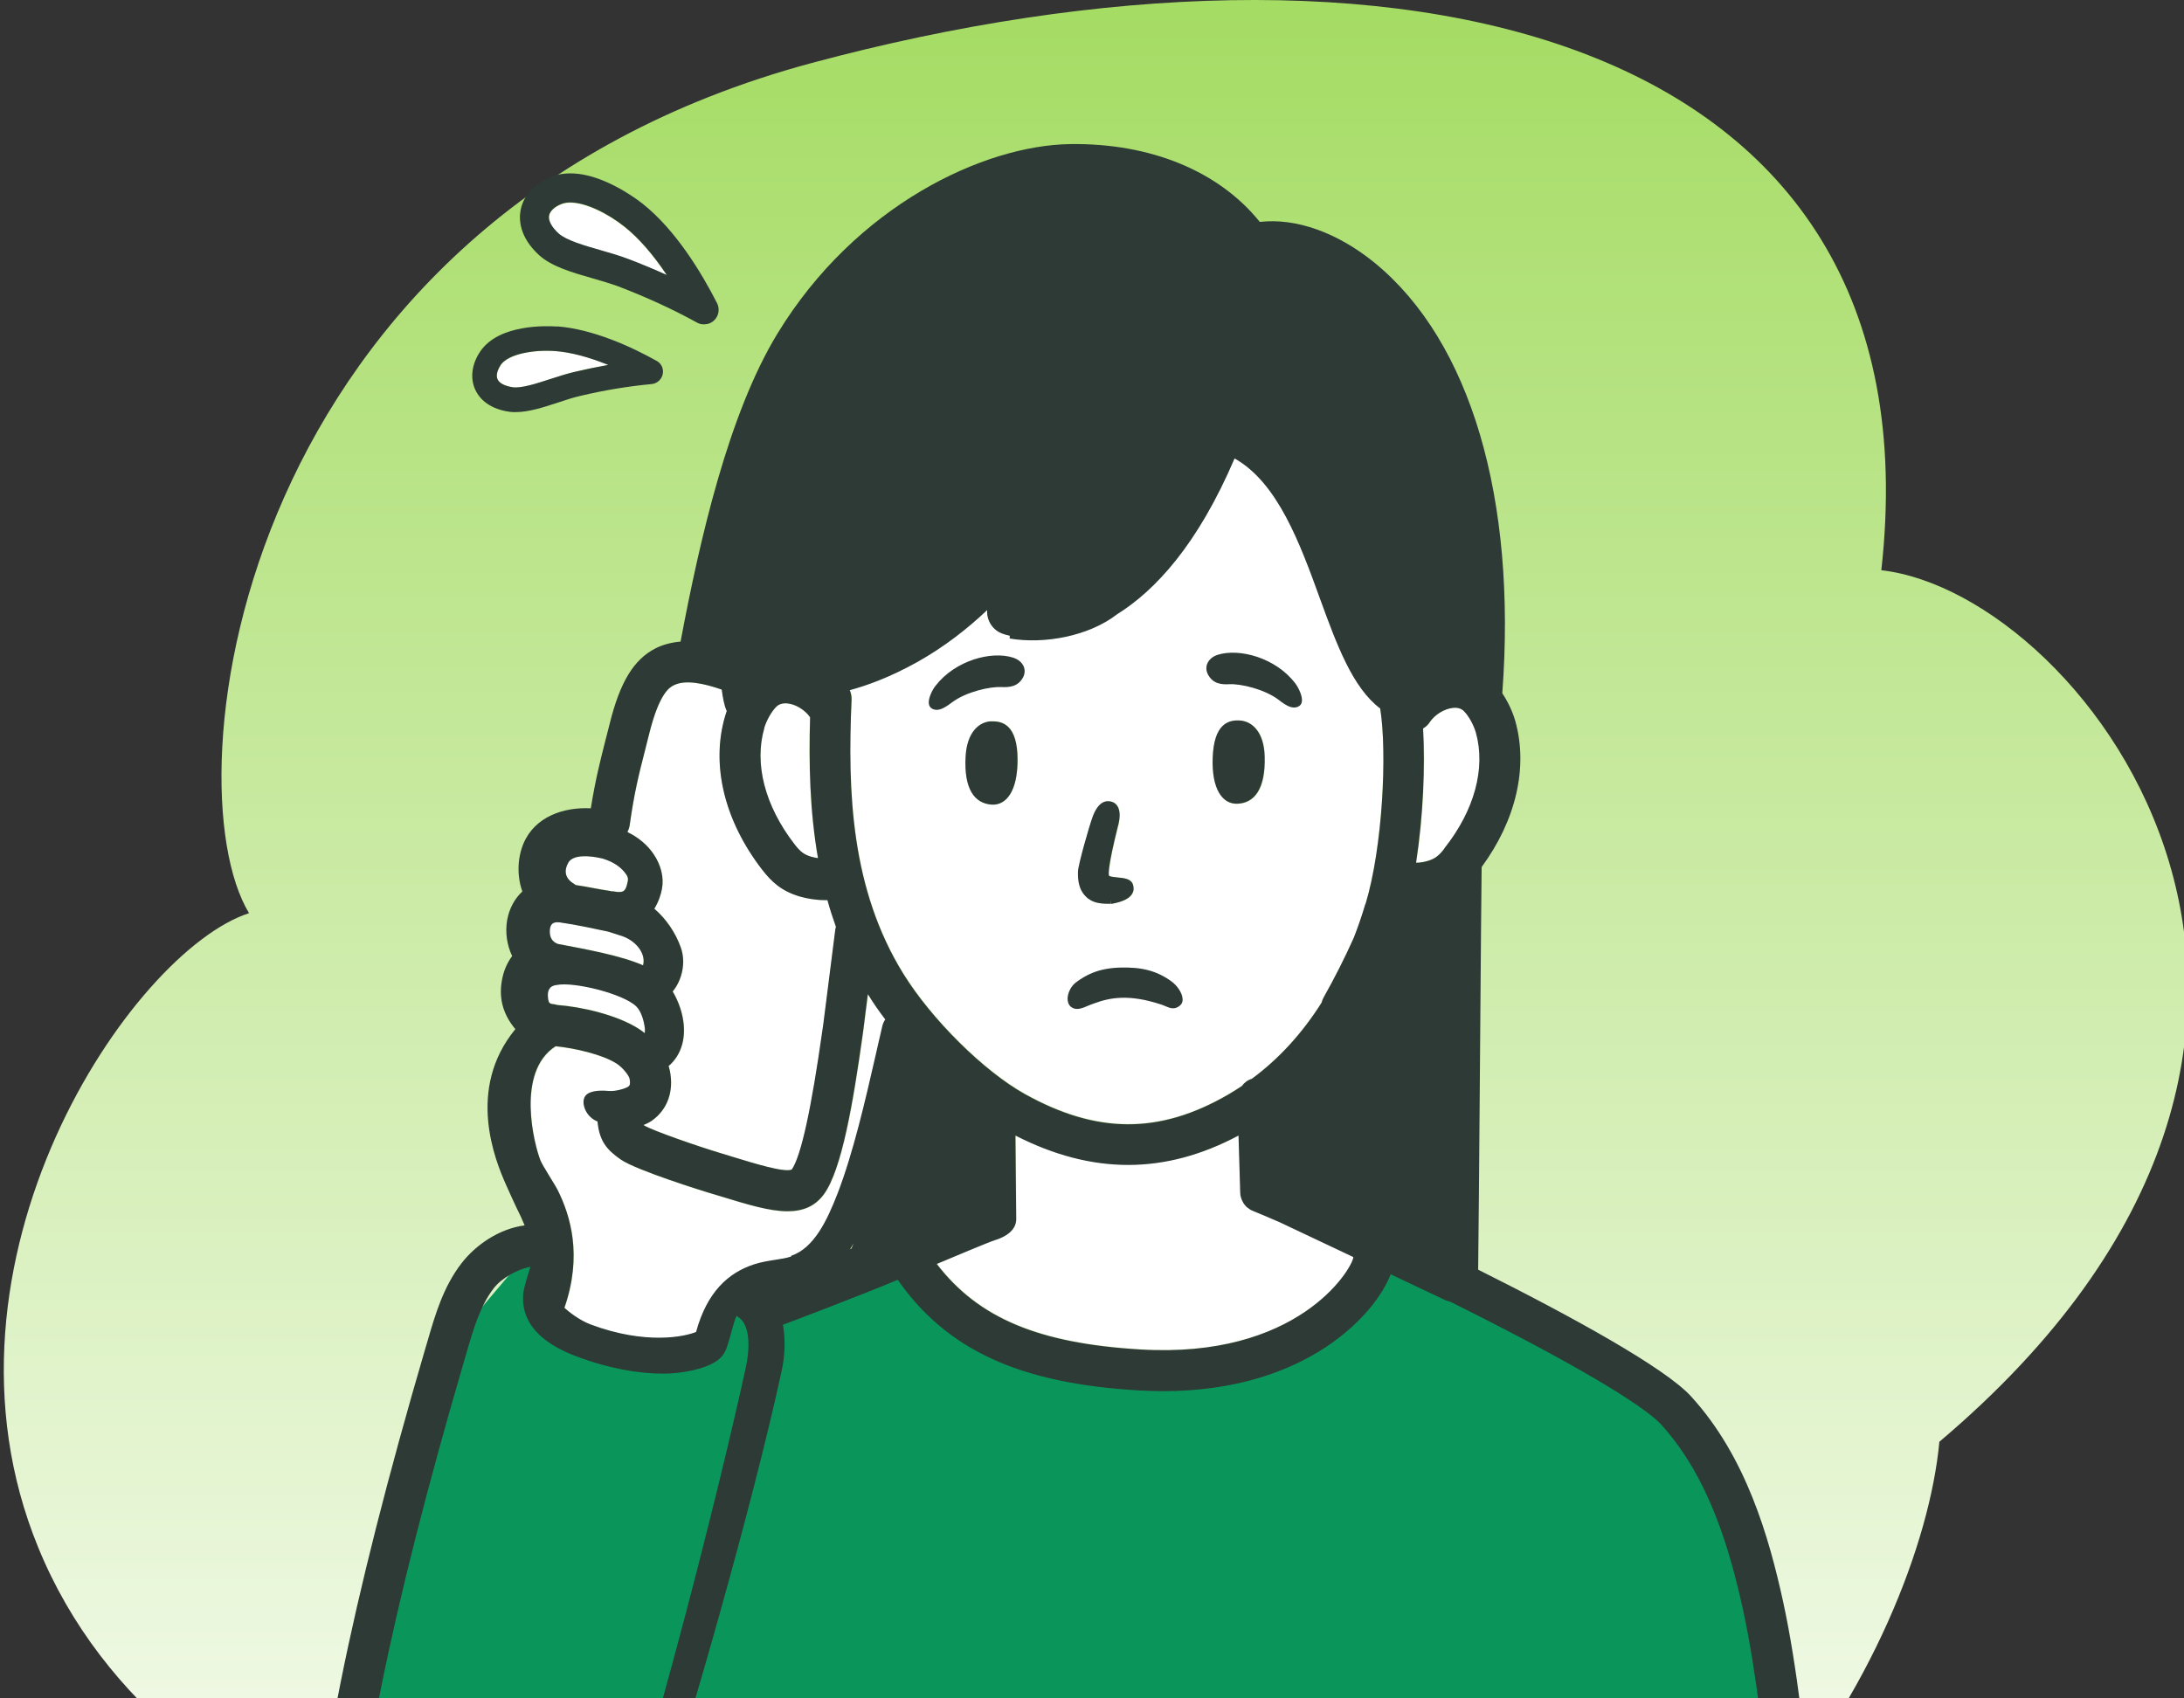<svg width="288" height="224" viewBox="0 0 288 224" fill="none" xmlns="http://www.w3.org/2000/svg">
<rect x="0" y="0" width="288" height="224" fill="#333333" stroke="none"/>
<g clip-path="url(#clip0_287_7945)">
<path d="M32.84 120.436C22.339 103.102 31.012 28.742 107.069 8.3C183.126 -12.143 256.122 3.359 248.087 75.207C275.296 78.316 319.468 136.279 255.74 190.154C253.274 216.815 224.577 270.349 167.651 270.988C110.725 271.627 110.172 246.84 110.172 246.84C79.86 257.998 21.956 245.52 5.036 204.081C-10.439 166.304 17.407 125.419 32.84 120.436Z" fill="url(#paint0_linear_287_7945)"/>
<path d="M217.14 183.459L231.694 205.942L238.463 271.706H95.827V251.397L74.831 274.608H53.743L44.072 257.199L47.941 220.449L56.167 181.127L68.999 165.964H74.831C74.442 168.685 73.897 174.595 74.831 176.461C75.997 178.794 86.496 178.794 91.162 178.794C94.894 178.794 96.605 175.295 95.827 172.962L103.992 174.128C109.047 171.407 119.623 166.43 121.489 168.297C123.822 170.629 140.153 181.127 158.816 181.127C173.747 181.127 179.424 171.018 182.146 165.964L217.14 183.459Z" fill="#0A965B"/>
<path d="M86.182 112.612C87.183 114.072 87.584 115.756 87.303 117.257C87.163 117.926 86.883 118.92 86.302 119.853C87.844 121.151 89.126 122.997 89.806 125.005C90.467 126.891 90.007 129.183 88.725 130.765C90.007 132.915 90.567 135.532 89.987 137.702C89.666 138.879 89.045 139.852 88.184 140.603C88.244 140.785 88.304 140.988 88.344 141.191C88.905 143.929 88.044 146.343 85.981 147.803C85.621 148.067 85.26 148.249 84.88 148.371C84.9 148.371 84.92 148.412 84.96 148.432C85.961 149.081 92.169 151.211 94.893 152.042C95.554 152.245 96.195 152.448 96.815 152.631C99.459 153.442 103.464 154.679 104.425 154.253C105.647 152.509 107.028 146.282 108.49 135.735L108.59 135.045C109.111 130.968 109.652 126.688 110.172 122.571C110.172 122.449 110.212 122.348 110.252 122.246C109.832 121.07 109.471 119.894 109.131 118.717C109.011 118.717 108.911 118.717 108.791 118.717C107.629 118.717 106.408 118.514 105.446 118.23C103.083 117.5 101.762 116.303 100.52 114.701C95.534 108.251 93.751 100.868 95.634 94.459C95.694 94.235 95.774 93.992 95.854 93.769C95.514 93.079 95.313 91.882 95.193 90.95C92.81 90.118 90.387 89.611 88.865 90.382C88.344 90.645 86.983 91.335 85.621 96.791C85.421 97.582 85.24 98.312 85.06 99.022C84.279 102.085 83.659 104.499 83.058 108.799C83.018 109.103 82.918 109.407 82.777 109.671C82.777 109.691 82.777 109.732 82.777 109.752C84.179 110.462 85.341 111.415 86.182 112.612Z" fill="white"/>
<path d="M73.563 124.476C77.288 125.186 81.814 125.997 84.797 127.295C85.218 125.733 83.836 123.908 81.653 123.32L80.212 122.853C78.469 122.508 75.886 121.92 73.823 121.636C73.323 121.596 72.442 121.474 72.482 122.934C72.502 123.948 73.123 124.314 73.543 124.476H73.563Z" fill="white"/>
<path d="M106.974 112.999C107.274 113.08 107.574 113.141 107.855 113.182C106.773 106.995 106.633 100.728 106.813 94.602C106.132 93.649 104.951 92.898 103.85 92.777C103.229 92.716 102.748 92.838 102.388 93.182C101.767 93.791 101.066 95.008 100.766 96.002C99.384 100.707 100.846 106.285 104.731 111.336C105.512 112.35 105.992 112.715 106.954 112.999H106.974Z" fill="white"/>
<path d="M119.168 128.412C122.892 134.416 129.761 141.211 135.128 144.213C144.64 149.527 152.931 149.568 162.002 144.294C162.603 143.949 163.204 143.564 163.785 143.179C164.125 142.732 164.566 142.408 165.106 142.225C168.671 139.588 171.735 136.242 174.298 132.185C174.358 131.942 174.458 131.698 174.578 131.475C176.02 128.94 177.342 126.303 178.544 123.626C179.104 122.186 179.625 120.685 180.085 119.123C182.308 111.699 182.929 99.205 182.008 93.363C178.323 90.605 176.241 84.885 174.078 78.901C171.454 71.66 168.511 63.567 162.803 60.383C157.957 71.721 152.37 77.766 147.324 80.93C143.579 83.83 137.731 84.925 133.146 84.134C133.146 84.013 133.146 83.891 133.166 83.769C132.645 83.648 132.324 83.546 132.224 83.506C130.903 83.039 130.082 81.741 130.182 80.382C127.659 82.775 124.555 85.27 120.89 87.278C117.385 89.225 114.382 90.321 112.059 90.95C112.219 91.315 112.319 91.74 112.299 92.166C111.758 104.357 112.219 117.176 119.148 128.392L119.168 128.412ZM130.823 106.121C128.54 106 127.118 104.073 127.358 99.773C127.538 96.548 129.14 95.209 130.722 95.128C132.304 95.047 134.187 95.696 134.207 100.117C134.227 104.377 132.685 106.202 130.823 106.101V106.121ZM163.144 106.02C161.281 106.06 159.78 104.194 159.94 99.935C160.1 95.493 161.982 94.925 163.584 95.047C165.166 95.168 166.728 96.568 166.809 99.793C166.929 104.093 165.447 105.959 163.164 106.02H163.144ZM142.197 114.924C142.217 114.093 143.679 108.9 144.16 107.642C144.881 105.756 145.842 105.553 146.523 105.716C147.524 105.959 147.904 107.054 147.544 108.657C147.544 108.718 147.504 108.859 147.444 109.042C146.162 114.194 146.202 115.269 146.282 115.492C146.362 115.634 147.103 115.715 147.464 115.735C148.285 115.817 149.206 115.898 149.446 116.689C149.587 117.135 149.546 117.541 149.326 117.906C148.966 118.514 148.105 118.92 146.663 119.184H146.563V118.656L146.523 119.204H146.483C145.561 119.204 144.42 119.204 143.599 118.555C142.297 117.561 142.177 116.161 142.217 114.924H142.197Z" fill="white"/>
<path d="M140.781 131.718C140.781 132.186 140.937 132.565 141.249 132.811C141.894 133.301 142.651 133.011 143.519 132.632C143.742 132.543 143.987 132.431 144.276 132.342C146.324 131.584 148.818 131.071 153.092 132.476C153.315 132.543 153.493 132.632 153.671 132.699C154.227 132.944 154.94 133.257 155.652 132.565C155.808 132.431 155.986 132.164 155.942 131.718C155.897 130.915 155.185 129.956 154.517 129.465C152.602 128.06 150.621 127.525 147.682 127.614C144.766 127.703 143.163 128.618 141.872 129.577C141.249 130.045 140.804 130.915 140.781 131.695V131.718Z" fill="#2D3A35"/>
<path d="M188.255 113.525C189.217 113.242 189.697 112.897 190.498 111.883C194.463 106.893 195.985 101.315 194.664 96.609C194.383 95.615 193.702 94.378 193.081 93.77C192.741 93.425 192.26 93.283 191.64 93.344C190.498 93.466 189.257 94.236 188.576 95.23C188.335 95.575 188.035 95.859 187.695 96.062C187.995 101.051 187.695 107.785 186.773 113.769C187.214 113.769 187.755 113.688 188.275 113.546L188.255 113.525Z" fill="white"/>
<path d="M75.588 116.484C75.708 116.565 75.808 116.646 75.909 116.707C77.591 116.951 78.812 117.235 80.514 117.498L80.654 117.539C80.654 117.539 80.795 117.539 80.855 117.539C82.136 117.762 82.497 117.661 82.757 116.322C82.797 116.16 82.897 115.795 82.577 115.308C81.976 114.436 81.035 113.685 79.413 113.198C79.413 113.198 79.413 113.198 79.393 113.198C77.751 112.813 75.588 112.63 74.927 113.766C74.747 114.091 74.006 115.47 75.568 116.484H75.588Z" fill="white"/>
<path d="M165.247 159.667C165.087 159.606 164.927 159.525 164.787 159.424C164.727 159.383 164.687 159.343 164.627 159.302C164.547 159.241 164.446 159.18 164.386 159.099C164.326 159.038 164.286 158.978 164.226 158.917C164.166 158.836 164.106 158.775 164.046 158.694C164.006 158.633 163.966 158.572 163.946 158.491C163.906 158.41 163.846 158.329 163.806 158.227C163.766 158.146 163.766 158.085 163.726 158.004C163.685 157.923 163.665 157.821 163.645 157.72C163.625 157.619 163.625 157.517 163.605 157.396C163.605 157.335 163.585 157.274 163.585 157.193V157.152L163.365 149.729C158.519 152.304 153.693 153.603 148.806 153.603C143.92 153.603 138.994 152.304 133.947 149.729L134.048 160.722C134.048 162.223 132.606 163.075 131.384 163.48C131.384 163.48 131.384 163.48 131.364 163.48C130.323 163.805 125.356 165.935 123.574 166.665C129.081 173.825 137.071 177.131 150.429 177.942C171.055 179.18 178.144 167.618 178.504 165.833C178.504 165.752 178.564 165.651 178.585 165.57C173.158 163.034 168.412 160.945 165.267 159.667H165.247Z" fill="white"/>
<path d="M73.462 132.507C76.726 132.751 81.452 133.846 84.256 135.671C84.496 135.834 84.757 136.016 85.017 136.219C85.057 136.036 85.077 135.834 85.037 135.61C84.917 134.617 84.576 133.359 83.895 132.69C82.193 131.026 75.665 129.404 73.402 129.87C73.362 129.911 72.18 129.809 72.24 131.31C72.301 132.669 72.701 132.243 73.462 132.507Z" fill="white"/>
<path d="M116.404 135.33C116.484 135.026 116.604 134.742 116.785 134.498C115.964 133.383 115.223 132.308 114.582 131.314C114.542 131.273 114.522 131.212 114.482 131.172C114.282 132.713 114.081 134.255 113.901 135.776L113.801 136.506C112.539 145.532 111.037 154.315 108.694 157.54C107.493 159.183 105.871 159.791 103.888 159.791C101.465 159.791 98.541 158.879 95.217 157.864C94.596 157.682 93.975 157.479 93.335 157.297C93.235 157.276 83.963 154.416 81.88 152.956C80.058 151.678 79.056 150.522 78.836 147.946C78.756 147.905 78.676 147.865 78.596 147.845C77.254 147.175 76.734 145.613 77.114 144.782C77.475 143.971 78.816 143.788 80.338 143.93C81.179 144.011 82.481 143.646 82.881 143.362C83.001 143.281 83.222 143.119 83.062 142.307C82.981 141.902 82.18 140.847 81.359 140.32C79.477 139.103 75.692 138.251 73.309 138.028C68.002 141.435 70.506 151.049 71.307 153.078C71.627 153.889 73.169 156.181 73.59 157.013C75.252 160.359 76.874 165.592 74.471 172.529C75.031 173.036 76.413 174.152 77.915 174.72C85.204 177.458 90.351 176.322 91.833 175.714C93.255 170.46 96.058 167.905 99.503 166.789C100.464 166.485 101.385 166.323 102.266 166.201C103.047 166.079 103.768 165.957 104.389 165.755C107.373 164.74 109.095 161.191 110.517 157.52C112.579 152.165 114.161 145.289 115.543 139.245C115.843 137.926 116.144 136.648 116.424 135.411L116.404 135.33Z" fill="white"/>
<path d="M130.695 95.13C129.113 95.211 127.511 96.55 127.331 99.775C127.091 104.075 128.513 105.981 130.795 106.123C132.658 106.225 134.2 104.399 134.18 100.14C134.16 95.698 132.277 95.069 130.695 95.15V95.13Z" fill="#2D3A35"/>
<path d="M163.561 95.029C161.979 94.907 160.076 95.475 159.916 99.917C159.756 104.177 161.258 106.043 163.12 106.002C165.403 105.941 166.885 104.075 166.765 99.775C166.685 96.55 165.123 95.151 163.541 95.029H163.561Z" fill="#2D3A35"/>
<path d="M143.554 118.552C144.375 119.181 145.517 119.201 146.438 119.201H146.478L146.518 118.653V119.201H146.618C148.06 118.937 148.901 118.511 149.281 117.903C149.502 117.538 149.542 117.132 149.401 116.686C149.161 115.895 148.24 115.814 147.419 115.732C147.058 115.692 146.318 115.631 146.237 115.489C146.157 115.266 146.117 114.191 147.399 109.039C147.439 108.856 147.479 108.714 147.499 108.654C147.88 107.051 147.499 105.936 146.478 105.713C145.797 105.55 144.836 105.753 144.115 107.639C143.634 108.897 142.172 114.09 142.152 114.921C142.112 116.158 142.252 117.558 143.534 118.552H143.554Z" fill="#2D3A35"/>
<path d="M123.896 93.573C124.479 93.426 125.088 92.978 125.538 92.635C127.45 91.209 130.586 90.541 132.03 90.615C133.138 90.669 134.246 90.556 134.91 89.342C135.145 88.885 135.186 88.393 135.008 87.936C134.786 87.385 134.288 86.967 133.611 86.741C130.752 85.812 125.972 87.085 123.372 90.442C122.933 90.992 122.385 92.094 122.487 92.821C122.528 93.145 122.694 93.313 122.821 93.406C123.148 93.637 123.527 93.667 123.896 93.573Z" fill="#2D3A35"/>
<path d="M162.154 90.239C163.599 90.177 166.729 90.871 168.629 92.312C169.076 92.66 169.662 93.108 170.263 93.265C170.631 93.361 171.011 93.335 171.34 93.106C171.467 93.014 171.635 92.848 171.678 92.524C171.781 91.817 171.242 90.712 170.813 90.138C168.26 86.764 163.466 85.467 160.605 86.353C159.931 86.554 159.424 86.987 159.198 87.536C159.016 87.992 159.053 88.484 159.285 88.943C159.933 90.182 161.04 90.304 162.154 90.239Z" fill="#2D3A35"/>
<path d="M240.839 267.087C240.259 256.337 238.757 227.819 235.132 211.227C233.29 202.81 230.266 192.1 222.977 184.149C219.572 180.417 207.377 173.683 194.921 167.456C195.001 163.846 195.341 114.619 195.381 114.355C199.907 108.189 201.529 101.232 199.827 95.126C199.467 93.849 198.846 92.55 198.105 91.435C200.027 65.736 193.92 45.047 181.323 34.703C176.397 30.667 170.89 28.72 166.124 29.267C160.737 22.574 151.746 18.862 141.152 19.004C129.798 19.146 112.856 27.036 102.523 43.993C96.094 54.54 92.31 70.99 89.746 84.62C88.605 84.721 87.484 84.985 86.442 85.512C83.579 86.973 81.756 89.954 80.394 95.471C80.194 96.242 80.014 96.972 79.834 97.662C79.133 100.42 78.512 102.854 77.911 106.607C74.327 106.424 70.542 107.702 69.04 111.231C68.259 113.077 68.119 115.43 68.88 117.58C67.858 118.533 67.157 119.811 66.877 121.353C66.597 122.996 66.857 124.659 67.538 126.099C66.957 126.87 66.517 127.803 66.276 128.857C65.676 131.474 66.276 133.725 67.959 135.733C61.49 143.603 65.235 152.933 66.757 156.321C67.238 157.375 67.658 158.349 68.099 159.262C68.519 160.093 68.88 160.864 69.18 161.615C65.796 162.061 62.712 164.211 60.849 166.625C58.446 169.748 57.385 173.399 56.364 176.928L56.103 177.801C46.211 211.552 41.264 236.216 41.004 253.152C40.884 260.84 43.387 267.249 48.213 271.691C52.519 275.646 58.607 277.877 64.915 277.877C65.916 277.877 66.917 277.817 67.939 277.715C78.592 276.518 86.602 270.494 93.471 258.162L93.011 273.01H98.397L99.138 231.47C99.178 229.969 98.618 227.19 97.136 227.129C95.654 227.089 94.953 229.725 94.893 231.226L93.892 244.451C86.582 262.888 78.853 270.981 67.338 272.279C61.49 272.928 55.683 271.204 51.818 267.655C48.113 264.247 46.271 259.4 46.371 253.233C46.631 236.784 51.498 212.627 61.25 179.342L61.51 178.45C62.431 175.265 63.313 172.263 65.075 169.951C66.136 168.551 68.239 167.416 69.941 167.071C69.741 167.842 69.14 169.403 69 170.641C68.84 172.567 69.18 176.34 76.029 178.896C80.334 180.518 84.259 181.168 87.463 181.168C90.407 181.168 94.212 180.316 95.293 178.754C95.774 178.145 95.954 177.354 96.195 176.584C96.335 176.178 96.835 174.048 97.136 173.541C97.216 173.602 97.276 173.683 97.376 173.724C98.938 174.758 98.898 177.801 98.357 180.316C94.352 198.631 86.863 227.109 83.058 238.67C82.597 240.09 82.457 242.585 83.899 242.97C85.04 243.274 86.022 242.281 86.703 240.212C91.068 226.947 99.138 198.875 103.043 180.965C103.564 178.592 103.564 176.604 103.244 174.717C103.404 174.677 113.256 170.945 118.383 168.795C124.871 178.064 134.444 182.445 150.063 183.378C151.205 183.439 152.306 183.48 153.368 183.48C172.372 183.48 181.404 173.257 183.386 168.065L190.535 171.452C190.755 171.553 190.996 171.634 191.236 171.675C192.498 172.304 193.739 172.933 194.981 173.561C213.424 182.912 217.93 186.664 219.012 187.841C225.42 194.838 228.163 204.635 229.865 212.383C233.37 228.529 234.892 256.742 235.453 267.351C235.533 268.791 235.593 269.926 235.633 270.718C235.673 271.285 235.693 272.158 235.893 272.969H240.94C241.1 271.488 240.9 268.628 240.819 267.046L240.839 267.087ZM100.781 95.999C101.081 95.005 101.762 93.788 102.403 93.179C102.743 92.855 103.244 92.713 103.864 92.774C104.966 92.895 106.167 93.646 106.828 94.599C106.648 100.725 106.788 106.992 107.87 113.178C107.589 113.138 107.269 113.077 106.988 112.996C106.027 112.712 105.547 112.347 104.766 111.333C100.861 106.282 99.419 100.704 100.801 95.999H100.781ZM83.038 108.797C83.639 104.497 84.259 102.084 85.04 99.021C85.221 98.311 85.401 97.581 85.601 96.79C86.963 91.334 88.325 90.644 88.845 90.38C90.367 89.609 92.77 90.117 95.173 90.948C95.293 91.881 95.494 93.078 95.834 93.767C95.754 93.991 95.674 94.234 95.614 94.457C93.731 100.867 95.514 108.25 100.5 114.7C101.742 116.302 103.043 117.519 105.426 118.229C106.388 118.513 107.589 118.716 108.771 118.716C108.891 118.716 108.991 118.716 109.111 118.716C109.432 119.892 109.812 121.069 110.233 122.245C110.213 122.346 110.173 122.468 110.152 122.57C109.632 126.687 109.091 130.967 108.57 135.044L108.47 135.733C106.988 146.281 105.627 152.507 104.405 154.252C103.444 154.678 99.459 153.441 96.795 152.629C96.175 152.447 95.534 152.244 94.873 152.041C92.15 151.23 85.942 149.08 84.94 148.431C84.9 148.41 84.9 148.39 84.86 148.37C85.241 148.228 85.601 148.045 85.962 147.802C88.024 146.341 88.885 143.928 88.325 141.189C88.284 140.987 88.225 140.804 88.164 140.601C89.025 139.871 89.646 138.897 89.967 137.701C90.547 135.51 89.967 132.914 88.705 130.764C89.987 129.202 90.447 126.89 89.787 125.004C89.086 122.996 87.804 121.15 86.282 119.852C86.863 118.919 87.163 117.925 87.283 117.255C87.584 115.754 87.163 114.071 86.162 112.611C85.341 111.414 84.179 110.44 82.757 109.751C82.757 109.73 82.757 109.69 82.757 109.67C82.898 109.406 82.998 109.122 83.038 108.797ZM74.927 113.787C75.568 112.671 77.751 112.834 79.393 113.219C79.393 113.219 79.393 113.219 79.413 113.219C81.035 113.706 81.977 114.456 82.577 115.328C82.918 115.815 82.797 116.18 82.757 116.343C82.497 117.681 82.137 117.783 80.855 117.56C80.775 117.56 80.715 117.56 80.655 117.56L80.515 117.519C78.792 117.276 77.591 116.971 75.909 116.728C75.809 116.647 75.709 116.566 75.588 116.505C74.006 115.491 74.747 114.112 74.948 113.787H74.927ZM73.826 121.657C75.889 121.941 78.492 122.509 80.214 122.874L81.656 123.34C83.839 123.929 85.221 125.774 84.8 127.316C81.816 126.018 77.29 125.206 73.566 124.496C73.145 124.334 72.524 123.969 72.504 122.955C72.464 121.495 73.346 121.616 73.846 121.657H73.826ZM73.406 129.912C75.668 129.446 82.197 131.068 83.899 132.731C84.58 133.401 84.92 134.658 85.04 135.652C85.06 135.875 85.04 136.078 85.02 136.261C84.76 136.058 84.52 135.875 84.259 135.713C81.456 133.888 76.73 132.792 73.466 132.549C72.705 132.285 72.304 132.711 72.244 131.352C72.184 129.871 73.385 129.953 73.406 129.912ZM104.345 165.712C103.724 165.935 102.983 166.036 102.222 166.158C101.321 166.3 100.4 166.442 99.459 166.746C96.014 167.862 93.231 170.417 91.789 175.671C90.327 176.279 85.181 177.415 77.871 174.677C76.369 174.109 74.988 172.993 74.427 172.486C76.83 165.55 75.208 160.316 73.546 156.97C73.125 156.138 71.603 153.846 71.263 153.035C70.462 151.027 67.959 141.392 73.265 137.985C75.648 138.208 79.453 139.06 81.316 140.277C82.137 140.804 82.938 141.859 83.018 142.264C83.178 143.076 82.978 143.218 82.838 143.319C82.437 143.583 81.135 143.968 80.294 143.887C78.772 143.745 77.431 143.928 77.07 144.739C76.69 145.571 77.21 147.132 78.552 147.802C78.632 147.842 78.712 147.883 78.792 147.903C79.033 150.499 80.014 151.635 81.836 152.913C83.919 154.374 93.211 157.233 93.291 157.254C93.932 157.457 94.573 157.639 95.173 157.822C98.498 158.836 101.441 159.749 103.844 159.749C105.827 159.749 107.449 159.14 108.651 157.497C110.994 154.272 112.495 145.49 113.757 136.464L113.857 135.733C114.057 134.212 114.238 132.671 114.438 131.129C114.478 131.17 114.498 131.23 114.538 131.271C115.159 132.285 115.9 133.36 116.741 134.455C116.561 134.699 116.441 134.983 116.36 135.287C116.06 136.524 115.78 137.822 115.479 139.121C114.098 145.165 112.516 152.041 110.453 157.396C109.031 161.067 107.309 164.617 104.325 165.631L104.345 165.712ZM112.115 164.738C112.275 164.495 112.395 164.231 112.556 163.988C112.455 164.211 112.375 164.454 112.275 164.677C112.235 164.698 112.175 164.718 112.135 164.738H112.115ZM178.46 165.874C178.099 167.659 171.01 179.22 150.384 177.983C137.027 177.192 129.037 173.886 123.53 166.706C125.292 165.975 130.278 163.846 131.32 163.521C131.32 163.521 131.32 163.521 131.34 163.521C132.581 163.116 134.023 162.284 134.003 160.763L133.903 149.769C138.949 152.345 143.876 153.643 148.762 153.643C153.648 153.643 158.474 152.345 163.32 149.769L163.541 157.193V157.233C163.541 157.294 163.541 157.355 163.561 157.436C163.561 157.538 163.561 157.639 163.601 157.761C163.621 157.862 163.661 157.943 163.681 158.045C163.701 158.126 163.721 158.187 163.761 158.268C163.801 158.369 163.861 158.45 163.901 158.532C163.941 158.592 163.961 158.674 164.001 158.734C164.061 158.816 164.121 158.876 164.182 158.958C164.242 159.018 164.282 159.079 164.342 159.14C164.422 159.221 164.502 159.282 164.602 159.343C164.662 159.383 164.702 159.424 164.762 159.465C164.902 159.566 165.063 159.647 165.223 159.708C166.264 160.134 167.466 160.641 168.807 161.229L178.46 165.793C178.46 165.793 178.46 165.854 178.44 165.874H178.46ZM180.062 119.182C179.601 120.744 179.081 122.245 178.52 123.685C177.318 126.363 175.997 128.979 174.555 131.535C174.435 131.758 174.334 132.001 174.274 132.245C171.711 136.301 168.647 139.648 165.083 142.285C164.542 142.447 164.081 142.792 163.761 143.238C163.18 143.623 162.599 143.989 161.979 144.354C152.907 149.627 144.617 149.587 135.104 144.273C129.738 141.271 122.869 134.476 119.144 128.472C112.195 117.255 111.755 104.436 112.295 92.246C112.295 91.8 112.215 91.394 112.055 91.029C114.378 90.4 117.382 89.305 120.886 87.358C124.531 85.33 127.655 82.855 130.178 80.462C130.078 81.841 130.919 83.139 132.221 83.585C132.301 83.626 132.641 83.727 133.162 83.849C133.162 83.971 133.142 84.093 133.142 84.214C137.728 84.985 143.575 83.91 147.32 81.009C152.386 77.845 157.954 71.801 162.8 60.463C168.507 63.667 171.451 71.74 174.074 78.981C176.257 84.965 178.34 90.684 182.004 93.443C182.945 99.284 182.325 111.779 180.082 119.203L180.062 119.182ZM190.475 111.921C189.674 112.935 189.193 113.28 188.232 113.564C187.732 113.706 187.171 113.787 186.73 113.787C187.651 107.824 187.952 101.069 187.651 96.08C187.992 95.877 188.312 95.613 188.533 95.248C189.193 94.254 190.455 93.484 191.597 93.362C192.217 93.301 192.698 93.443 193.038 93.788C193.659 94.396 194.34 95.634 194.62 96.627C195.942 101.333 194.42 106.911 190.455 111.901L190.475 111.921Z" fill="#2D3A35"/>
<path d="M79.176 33.033C77.061 32.43 74.657 31.739 73.677 30.847C72.742 29.999 72.275 29.13 72.409 28.46C72.52 27.858 73.121 27.301 74.034 26.944C74.368 26.81 74.768 26.743 75.191 26.743C77.262 26.743 80.156 28.193 82.315 29.91C84.207 31.404 86.1 33.59 87.947 36.333C86.322 35.597 84.63 34.906 82.916 34.237C81.758 33.791 80.445 33.412 79.198 33.055L79.176 33.033Z" fill="white"/>
<path d="M80.228 48.132C78.736 48.4 77.222 48.69 75.709 49.069C74.684 49.314 73.594 49.671 72.547 50.005C70.766 50.585 68.763 51.232 67.65 51.076C66.581 50.92 65.847 50.541 65.624 50.005C65.424 49.537 65.579 48.846 66.047 48.154C67.071 46.66 70.455 46.102 73.26 46.303C75.308 46.459 77.668 47.084 80.25 48.132H80.228Z" fill="white"/>
<path d="M73.478 43.046C78.153 43.403 83.206 45.7 86.59 47.596C87.214 47.93 87.547 48.644 87.392 49.358C87.236 50.049 86.657 50.584 85.945 50.651C82.895 50.941 79.689 51.454 76.439 52.235C75.548 52.435 74.569 52.77 73.545 53.104C71.653 53.729 69.694 54.353 68.002 54.353C67.712 54.353 67.445 54.353 67.178 54.309C64.173 53.885 63.037 52.257 62.636 51.32C61.969 49.781 62.236 47.952 63.349 46.324C65.842 42.689 72.231 42.979 73.478 43.068V43.046ZM66.02 48.153C65.553 48.844 65.397 49.536 65.597 50.004C65.82 50.54 66.577 50.919 67.623 51.075C68.736 51.231 70.762 50.584 72.521 50.004C73.567 49.67 74.658 49.313 75.682 49.068C77.196 48.711 78.71 48.398 80.201 48.131C77.619 47.083 75.259 46.458 73.211 46.302C70.406 46.101 67.022 46.659 65.998 48.153H66.02Z" fill="#2D3A35"/>
<path d="M92.802 42.777C92.49 42.777 92.178 42.71 91.889 42.532C88.728 40.792 85.233 39.187 81.559 37.782C80.535 37.402 79.378 37.068 78.153 36.711C75.504 35.953 72.788 35.172 71.119 33.678C68.469 31.269 68.425 28.927 68.648 27.745C69.004 25.805 70.451 24.199 72.655 23.329C77.486 21.433 83.541 25.939 84.721 26.853C89.062 30.288 92.468 35.886 94.56 39.989C94.939 40.748 94.783 41.662 94.182 42.242C93.826 42.599 93.336 42.777 92.846 42.777H92.802ZM82.316 29.864C80.157 28.147 77.263 26.697 75.193 26.697C74.77 26.697 74.369 26.764 74.035 26.898C73.122 27.255 72.521 27.834 72.41 28.414C72.276 29.083 72.744 29.953 73.679 30.801C74.681 31.693 77.063 32.384 79.177 32.986C80.424 33.343 81.738 33.722 82.895 34.168C84.609 34.815 86.301 35.529 87.926 36.265C86.101 33.522 84.186 31.336 82.294 29.842L82.316 29.864Z" fill="#2D3A35"/>
</g>
<defs>
<linearGradient id="paint0_linear_287_7945" x1="143.861" y1="1.333" x2="143.861" y2="274.533" gradientUnits="userSpaceOnUse">
<stop stop-color="#A5DC64"/>
<stop offset="1" stop-color="white"/>
</linearGradient>
<clipPath id="clip0_287_7945">
<rect width="288" height="224" fill="white"/>
</clipPath>
</defs>
</svg>
